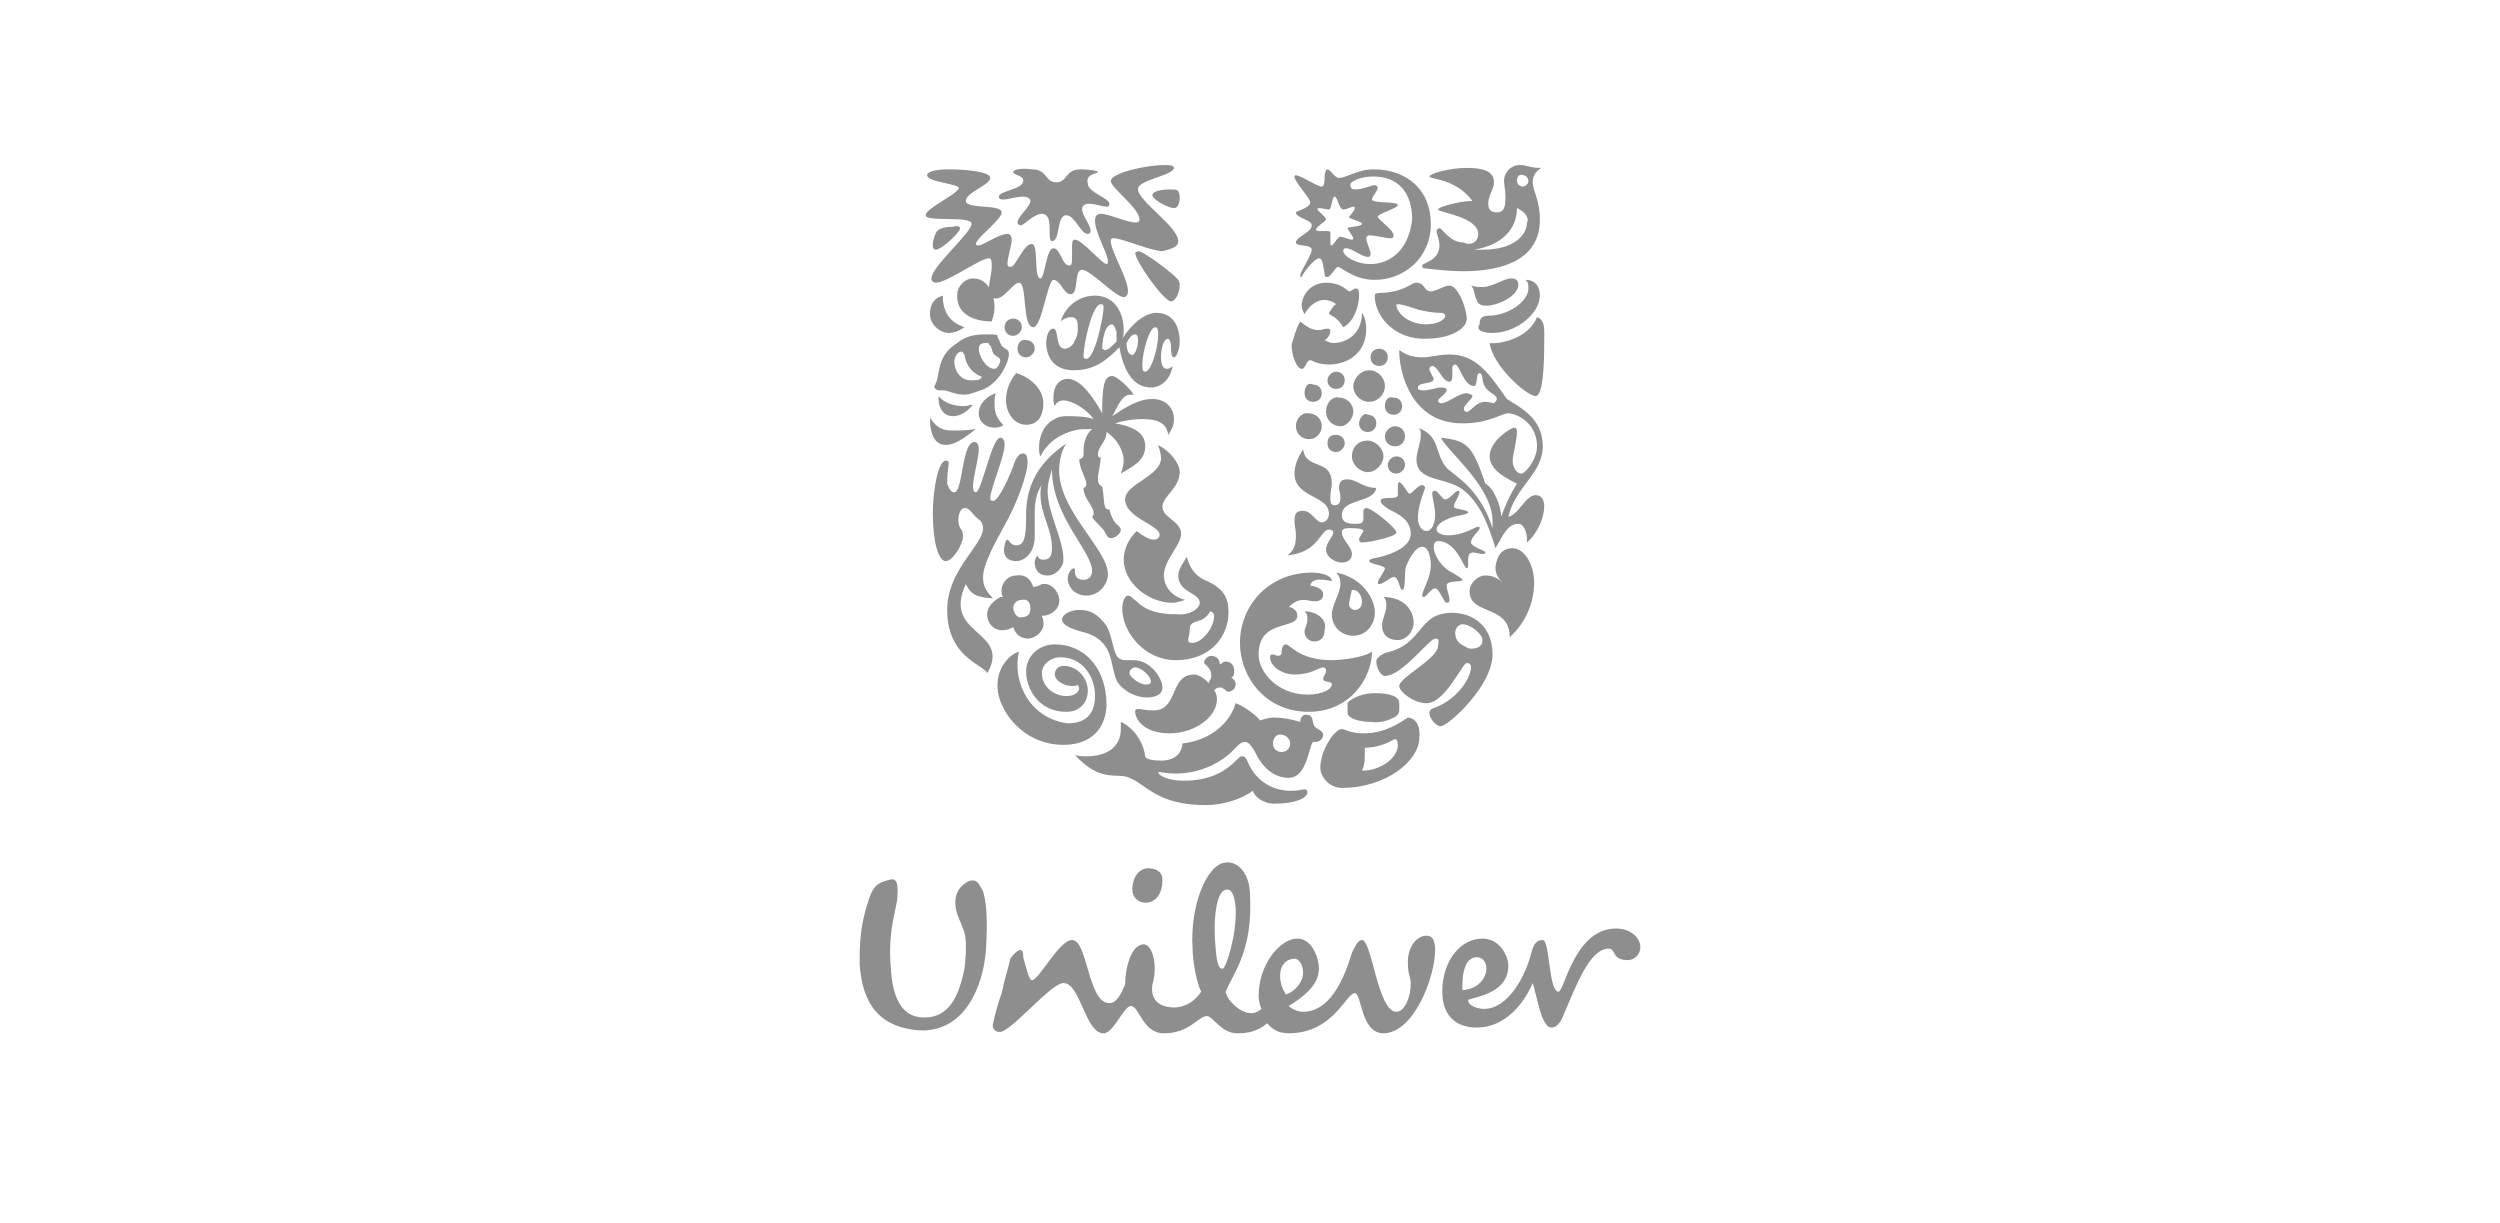 <?xml version="1.0" encoding="utf-8"?>
<!-- Generator: Adobe Illustrator 23.0.1, SVG Export Plug-In . SVG Version: 6.00 Build 0)  -->
<svg version="1.1" id="Layer_1" xmlns="http://www.w3.org/2000/svg" xmlns:xlink="http://www.w3.org/1999/xlink" x="0px" y="0px"
	 viewBox="0 0 174.2 85.2" style="enable-background:new 0 0 174.2 85.2;" xml:space="preserve">
<style type="text/css">
	.st0{fill:#8E8E8E;}
</style>
<g>
	<path class="st0" d="M103.8,23.9c0.2,1.6,2.6,3.7,3.2,3.7c0.5,0,0.6-2,0.6-3.7c0-0.9,0.1-1.6-0.5-1.8
		C106.5,23.6,104.5,24,103.8,23.9L103.8,23.9z M104,23.2c1.7,0,3.3-1.4,3.3-2.6c0-0.6-0.3-1.1-1-1.1c0.2,0.2,0.2,0.3,0.2,0.6
		c0,0.9-1.4,1.9-2.8,1.9c-0.6,0-0.6,0.4-0.6,0.6C102.8,23,103.3,23.2,104,23.2L104,23.2z M103.6,21.3c-0.2,0-0.6,0-0.7-0.4
		c-0.2-0.3-0.1-0.7-0.4-1c0.3,0.1,0.6,0.1,0.8,0.1c0.7,0,1.5-0.6,2-0.6c0.4,0,0.5,0.2,0.5,0.5C105.7,20.7,104.3,21.3,103.6,21.3
		L103.6,21.3z M66.5,34.3c0.6,0,0.5-3.5,1.4-3.5c0.2,0,0.3,0.2,0.3,0.5c0,0.7-0.4,1.9-0.4,2.6c0,0.3,0.1,0.4,0.2,0.4
		c0.4,0,1.1-3.8,1.7-3.8c0.2,0,0.3,0.2,0.3,0.5c0,0.8-1,3.1-1,3.7c0,0.1,0,0.2,0.2,0.2c0.4,0,1.2-1.8,1.5-2.7
		c0.2-0.5,0.4-0.6,0.6-0.6s0.3,0.2,0.3,0.6c0,0.9-0.8,3-1.6,4.4c-0.6,1.1-1.5,2.7-1.5,3.6c0,0.5,0.1,0.9,0.7,1.5
		c-1.1-0.1-1.5-0.2-1.9-1c-1.7,3.6,3.2,3.2,1.5,6.2c-0.3-0.6-2.8-1.1-2.8-4.4c0-2.8,2.5-4.5,2.5-5.7c0-0.2-0.1-0.5-0.3-0.6
		c-0.6-0.5-0.6-0.8-1-0.8c-0.3,0-0.6,0.7-0.3,1.4c0.2,0.2,0.2,0.4,0.2,0.6c0,0.5-0.7,1.7-1.2,1.7c-0.5,0-0.9-1.3-0.9-3.3
		c0-1.8,0.4-3.7,0.9-3.7c0.2,0,0.2,0.1,0.2,0.2c0,0.2-0.1,0.6-0.1,1.4C66.2,34.3,66.4,34.3,66.5,34.3L66.5,34.3z M91.9,18
		c0.3,0,0.3,0.6,0.4,1.1c0,0.2,0.1,0.2,0.2,0.2c0.2,0,0.6-0.7,0.7-0.7c0.3,0,1.1,0.9,2.6,0.9c2,0,3.9-1.5,3.9-3.9s-1.7-3.8-4-3.8
		c-1.1,0-1.9,0.6-2.4,0.6c-0.3,0-0.6-0.6-0.8-0.6c-0.1,0-0.2,0.2-0.2,0.5c0,0.2,0,0.7-0.2,0.7c-0.4,0-1.9-1.1-1.9-0.7
		s1.1,1.5,1.1,1.8c0,0.4-1,0.6-1,0.7c0,0.4,1.1,0.5,1.1,0.9c0,0.5-1.1,0.8-1.1,1.2c0,0.3,1.1,0.1,1.1,0.5s-0.8,1.5-0.8,1.8
		c0,0.1,0,0.1,0.1,0.1C90.8,19,91.6,18,91.9,18L91.9,18z M70.6,42.4c0-0.3,0.2-0.6,0.6-0.6c0.4-0.1,0.6,0.2,0.6,0.6
		c0,0.4-0.2,0.6-0.6,0.6C71,43.1,70.7,42.9,70.6,42.4L70.6,42.4z M68.8,43c0.1,0.6,0.6,1,1.2,0.9c0.2,0,0.4-0.1,0.6-0.2
		c0.2,0.6,0.6,0.8,1.1,0.8c0.6-0.1,1.1-0.6,1-1.2c0-0.2-0.1-0.3-0.1-0.4h0.2c0.6-0.1,1.1-0.6,1-1.2c-0.1-0.6-0.6-1.1-1.2-1
		c-0.2,0.1-0.4,0.2-0.6,0.2c-0.2-0.6-0.6-0.9-1.2-0.8c-0.6,0-1.1,0.6-1,1.2c0,0.1,0,0.2,0.1,0.3h-0.2C69.2,41.9,68.7,42.3,68.8,43
		L68.8,43z M105.7,12.6c0,0.2,0.2,0.4,0.4,0.4c0.2,0,0.4-0.2,0.4-0.4c0-0.2-0.2-0.4-0.4-0.4C105.8,12.1,105.7,12.4,105.7,12.6
		L105.7,12.6z M96.5,28.3c0,0.4,0.3,0.6,0.6,0.6c0.4,0,0.6-0.3,0.6-0.6c0-0.4-0.3-0.6-0.6-0.6C96.7,27.6,96.5,27.9,96.5,28.3
		L96.5,28.3z M96.5,30.4c0,0.5,0.4,0.7,0.7,0.7c0.5,0,0.7-0.4,0.7-0.7c0-0.5-0.4-0.7-0.7-0.7S96.5,30,96.5,30.4L96.5,30.4z
		 M94.2,31.8c0,0.6,0.6,1.1,1.1,1.1c0.6,0,1.1-0.6,1.1-1.1c0-0.6-0.6-1.1-1.1-1.1C94.6,30.7,94.2,31.2,94.2,31.8L94.2,31.8z
		 M94.7,29.5c0,0.4,0.3,0.6,0.6,0.6c0.4,0,0.6-0.3,0.6-0.6c0-0.4-0.3-0.6-0.6-0.6C95.1,28.7,94.7,29.1,94.7,29.5L94.7,29.5z
		 M92.5,30.9c0,0.4,0.3,0.6,0.6,0.6s0.6-0.3,0.6-0.6c0-0.4-0.3-0.6-0.6-0.6S92.5,30.4,92.5,30.9L92.5,30.9z M94.3,26.9
		c0,0.6,0.5,1.1,1.1,1.1s1.1-0.5,1.1-1.1s-0.5-1.1-1.1-1.1S94.3,26.4,94.3,26.9L94.3,26.9z M95.5,24.9c0,0.4,0.3,0.6,0.6,0.6
		c0.4,0,0.6-0.3,0.6-0.6c0-0.4-0.3-0.6-0.6-0.6S95.5,24.5,95.5,24.9L95.5,24.9z M92.5,26.5c0,0.4,0.3,0.6,0.6,0.6
		c0.4,0,0.6-0.3,0.6-0.6c0-0.4-0.3-0.6-0.6-0.6S92.5,26.2,92.5,26.5L92.5,26.5z M92.4,28.7c0,0.6,0.5,1,1,1s0.9-0.6,0.9-1
		c0-0.6-0.5-1-1-1C92.9,27.6,92.4,28,92.4,28.7L92.4,28.7z M90.3,29.7c0,0.6,0.5,0.9,0.9,0.9c0.6,0,0.9-0.5,0.9-0.9
		c0-0.6-0.5-0.9-0.9-0.9C90.8,28.7,90.3,29.1,90.3,29.7L90.3,29.7z M90.9,27.4c0,0.4,0.3,0.6,0.6,0.6c0.4,0,0.6-0.3,0.6-0.6
		c0-0.4-0.3-0.6-0.6-0.6C91.1,26.6,90.9,27,90.9,27.4L90.9,27.4z M88.7,51.8c0,0.4,0.3,0.6,0.6,0.6c0.4,0,0.6-0.3,0.6-0.6
		s-0.3-0.6-0.6-0.6C89,51.1,88.7,51.4,88.7,51.8L88.7,51.8z M70.9,24.3c0,0.4,0.3,0.6,0.6,0.6s0.6-0.3,0.6-0.6
		c0-0.4-0.3-0.6-0.6-0.6C71.1,23.6,70.9,24,70.9,24.3L70.9,24.3z M70,22.8c0,0.4,0.3,0.6,0.6,0.6s0.6-0.3,0.6-0.6
		c0-0.4-0.3-0.6-0.6-0.6S70,22.4,70,22.8L70,22.8z M70.8,39.1c0.6,0,1.3-0.6,1.3-1.7v-1.7c0-0.6,0.1-1.4,0.5-1.9
		c-0.1,0.2-0.1,0.5-0.1,0.6c0,1.5,0.8,2.4,0.8,3.8c0,0.6-0.2,0.8-0.6,0.8s-0.4-0.3-0.4-0.3s-0.2,0.2-0.2,0.5c0,0.4,0.2,0.9,0.9,0.9
		c0.6,0,1.1-0.6,1.1-1.1c0-1.5-1.1-3.2-1.1-4.8c0-0.6,0.2-1.1,0.3-1.5c0,3.3,2.8,5.7,2.8,7.1c0,0.3-0.2,0.6-0.6,0.6
		c-0.5,0-0.6-0.3-0.6-0.6c0-0.2,0-0.2-0.1-0.2c-0.1,0-0.4,0.3-0.4,0.7c0,0.6,0.5,1.2,1.3,1.2c0.9,0,1.5-0.8,1.5-1.5
		c0-1.7-3.4-4.4-3.4-7.2c0-0.5,0.1-1.3,0.5-1.9c-2.2,1.5-2.8,3.2-2.8,5c0,1.5-0.1,2.1-0.7,2.1c-0.4,0-0.5-0.4-0.6-0.4
		c-0.1,0-0.2,0.3-0.2,0.4C69.8,38.8,70.3,39.1,70.8,39.1L70.8,39.1z M99.4,22.6c0.7,0,1.3-0.3,1.3-0.6c0-0.1-0.1-0.2-0.3-0.2
		s-0.6,0-1.5-0.2c-0.6-0.2-1.2-0.4-1.5-0.4c-0.1,0-0.1,0-0.1,0.1C97.4,21.9,98.2,22.6,99.4,22.6L99.4,22.6z M95.8,20.5
		c0.2-0.2,1.1,0.1,2.4-0.6c0.2-0.1,0.3-0.2,0.5-0.2c0.6,0,0.5,0.6,1,0.6c0.4,0,0.9-0.4,1.3-0.4c0.6,0,1.2,1.6,1.2,2.3
		c0,0.8-1.3,1.4-2.8,1.4C97.1,23.7,95.7,21.9,95.8,20.5L95.8,20.5L95.8,20.5z M71,45.4c-0.6,0.2-1.5,1-1.5,2.4
		c0,1.6,1.7,4.1,4.6,4.1c2.4,0,3-1.7,3-2.8c0-2.5-1.5-4.2-3.6-4.2c-1.1,0-2,0.8-2,1.9c0,1.1,0.8,2.8,2.8,2.8c0.9,0,1.5-0.6,1.5-1.5
		c0-0.7-0.6-1.7-1.7-1.7c-0.3,0-0.6,0.2-0.6,0.6s0.6,0.8,1.2,0.8c0.2,0,0.3,0,0.4-0.1c0,0.1,0.1,0.2,0.1,0.2c0,0.4-0.4,0.6-0.9,0.6
		c-0.8,0-1.7-0.6-1.7-1.6c0-0.6,0.6-1.1,1.3-1.1c1.5,0,2.4,1.3,2.4,2.7c0,1.2-0.6,1.9-1.9,1.9C71.9,50.1,70.5,47.7,71,45.4L71,45.4z
		 M69.4,27.4c-0.4,0.1-1.2,0.6-1.2,1.4c0,0.6,0.5,1,1.1,1c0.3,0,0.6-0.1,0.6-0.2c-0.5-0.5-0.6-0.9-0.6-1.5
		C69.3,27.8,69.3,27.6,69.4,27.4L69.4,27.4z M65.4,27.6c0,0.1,0,0.2,0,0.2c0,0.7,0.4,1.2,1,1.2c0.4,0,0.9-0.2,1.4-0.8
		c-0.2,0-0.4,0.1-0.6,0.1C66.5,28.3,65.8,28.1,65.4,27.6L65.4,27.6z M64.8,29.1c0,1.3,0.4,1.9,1.1,1.9c0.6,0,1.2-0.4,2.1-1.1
		C67.3,30,66.8,30,66.4,30C65.8,30,65.3,29.9,64.8,29.1L64.8,29.1z M89.9,55.1c0.8,0,0.7-0.1,1-0.1c0.2,0,0.2,0.2,0.2,0.2
		c0,0.4-0.8,0.8-2.3,0.8c-0.8,0-1.4-0.5-1.5-0.9c-0.8,0.6-2.1,1-3.3,1c-3.4,0-4.2-1.5-5.3-1.9c-0.8-0.4-2,0.4-3.8-1.6
		c0.2,0.1,0.6,0.1,0.8,0.1c1.5,0,2.4-0.7,2.4-1.9c0-0.2,0-0.3,0-0.5c0.5,0.2,1.5,1,1.7,2.4c0,0.2,0.6,0.3,1.1,0.3
		c0.6,0,1.4-0.2,1.5-1.2c1.9-0.2,3.3-1.4,3.7-2.8c0.6,0.2,1.5,0.9,1.7,1.2c0.3-0.1,0.6-0.2,1-0.2c0.6,0,1.1,0.1,1.8,0.3
		c0-0.2,0.1-0.5,0.4-0.5c0.6,0,0.4,0.6,0.6,0.8c0.1,0.2,0.6,0.3,0.6,0.6c0,0.3-0.3,0.5-0.5,0.5c-0.1,0-0.2,0-0.2,0
		c-0.3,0.2-0.4,2.5-1.7,2.5c-1.1,0-1.9-0.8-2.4-1.9c-0.2-0.3-0.4-0.6-0.6-0.6c-0.3,0-0.4,0.1-0.7,0.4c-0.9,1-2.4,1.8-4.2,1.8
		c-0.6,0-1-0.1-1.1-0.1c-0.1,0-0.1,0-0.1,0c0,0.2,0.6,0.6,1.8,0.6c2.9,0,3.7-1.7,4-1.7c0.1,0,0.3,0,0.4,0.3
		C87.6,54.7,89,55.1,89.9,55.1L89.9,55.1L89.9,55.1z M80.6,21.8c1.1,0,1.6,0.9,1.6,2c0,0.5-0.2,1.1-0.4,1.1c-0.2,0-0.2-0.4-0.2-0.7
		c0-0.5-0.2-0.6-0.2-0.6c-0.3,0-0.5,0.6-0.5,1.3c0,0.4,0.1,0.8,0.4,0.8c0.2,0,0.3-0.1,0.4-0.2C81.6,26.3,81,27,80.2,27
		c-1.5,0-2-1.7-2.2-2.8c-0.9,0.9-1.7,1.6-3.2,1.6c-1.4,0-1.9-1-1.9-1.9c0-0.3,0.1-1,0.5-1s0.1,1.4,0.8,1.4c0.2,0,0.6-0.2,0.7-0.6
		c0.2-0.3,0.2-0.6,0.2-0.9c0-0.5-0.1-0.7-0.5-0.7c-0.3,0-0.6,0.2-0.7,0.3c0.4-1.2,1.4-1.8,2.4-1.8c1.3,0,2,1.1,2,2.4
		c0,0.2,0,0.4-0.1,0.6C78.9,22.5,79.8,21.8,80.6,21.8L80.6,21.8z M76.5,12c0-0.1-0.6-0.2-1.2-0.2c-1.1,0-0.9,0.9-1.7,0.9
		c-0.8,0-0.6-0.9-1.7-0.9c-0.7-0.1-1.3,0-1.3,0.2s0.7,0.2,0.7,0.6c0,0.6-1.7,0.7-1.7,1.1c0,0.2,0.2,0.2,0.3,0.2
		c0.4,0,0.9-0.2,1.4-0.2c0.2,0,0.5,0.1,0.5,0.3c0,0.4-0.9,1.1-0.9,1.5c0,0.1,0.1,0.2,0.2,0.2c0.3,0,0.9-0.8,1.5-0.8
		c0.9,0,0.3,1.9,0.7,1.9c0.6,0,0.3-1.8,1-1.8c0.6,0,1,1.3,1.5,1.3c0.1,0,0.2-0.1,0.2-0.2c0-0.4-0.6-1.1-0.6-1.5
		c0-0.3,0.2-0.4,0.5-0.4c0.4,0,0.9,0.2,1.2,0.2c0.1,0,0.2,0,0.2-0.2c0-0.4-1.5-0.8-1.5-1.4C75.6,12.1,76.5,12.1,76.5,12L76.5,12z
		 M100,44.5c-0.4,0-2.3,2.6-3.5,2.6c-0.3,0-0.6-0.6-0.6-1c0-0.2,0.2-0.4,0.6-0.6c2.8-0.6,2.2-2.8,4.7-2.8c1.4,0,2.8,0.9,2.8,2.9
		c0,2.2-3.1,5-3.6,5c-0.4,0-0.8-0.6-0.8-0.9c0-0.2,0.1-0.3,0.4-0.4c1.6-0.6,2.5-2.1,2.5-2.8c0-0.2-0.1-0.3-0.3-0.3
		c-0.3,0-1.5,2.8-2.8,2.8c-0.9,0-1.9-0.8-1.9-1.2c0-0.6,2.7-1.9,2.7-2.8C100.3,44.5,100.2,44.5,100,44.5L100,44.5z M101.9,43.5
		c-0.2,0-0.5,0.2-0.5,0.6c0,0.6,0.4,0.8,0.6,0.9c0.2,0.1,0.3,0.2,0.5,0.2c0.5,0,0.8-0.2,0.8-0.6C103.3,44.2,102.5,43.5,101.9,43.5
		L101.9,43.5z M80.3,13.6c0,0.3,1.1,0.9,1.5,0.9c0.3,0,0.4-0.4,0.4-0.7c0-0.6-0.2-0.6-0.6-0.6C81,13.2,80.3,13.3,80.3,13.6
		L80.3,13.6z M82.1,16.8c0-1-2.8-2.8-2.8-3.6v-0.1c0.2-0.6,2.5-0.9,2.5-1.4c0-0.2-0.4-0.2-0.6-0.2c-1.5,0-3.8,0.6-3.8,1.1
		s2,1.9,2,2.7c0,0.2-0.2,0.2-0.3,0.2c-0.6,0-1.8-0.6-2.4-0.6c-0.3,0-0.4,0.2-0.4,0.5c0,0.8,0.9,2.3,0.9,2.8c0,0.1,0,0.2-0.1,0.2
		c-0.3,0-1.7-1.7-2.2-1.7c-0.2,0-0.2,0.2-0.2,0.6v0.6c0,0.4,0,0.6-0.2,0.6c-0.5,0-0.6-1.2-1.1-1.2s-0.6,2.1-0.9,2.1
		c-0.5,0-0.1-2.4-0.6-2.4c-0.6,0-1.1,1.6-1.5,1.6c-0.2,0-0.2-0.2-0.2-0.2c0-0.5,0.3-1.3,0.3-1.7c0-0.2-0.1-0.4-0.3-0.4
		c-0.6,0-1.7,0.8-2,0.8c-0.1,0-0.2,0-0.2-0.1c0-0.4,1.8-1.7,1.8-2.2c0-0.6-2.5-0.2-2.5-0.8c0-0.6,1.7-1.1,1.7-1.6
		c0-0.5-2.1-0.6-2.9-0.6c-1,0-1.5,0.2-1.5,0.4c0,0.5,2.2,0.6,2.2,0.9c0,0.4-2.3,1.4-2.3,1.9s3.2,0,3.2,0.6c0,0.6-2.8,3-2.8,3.8
		c0,0.2,0.2,0.3,0.3,0.3c0.8,0,3.1-1.7,3.7-1.7c0.2,0,0.2,0.2,0.2,0.6c0,0.5-0.2,1.1-0.2,1.6c0,0.4,0.1,0.6,0.5,0.6
		c0.6,0,1.2-1.1,1.6-1.1c0.6,0,0.2,3.1,1,3.1c0.6,0,1-3.3,1.4-3.3c0.5,0,0.7,1,1.2,1c0.6,0,0.2-1.7,0.8-1.7c0.6,0,2.3,1.9,2.9,1.9
		c0.2,0,0.3-0.2,0.3-0.4c0-0.9-1.2-2.8-1.2-3.5c0-0.2,0.1-0.2,0.2-0.2c0.6,0,2.6,0.9,3.4,0.9C81.9,17.3,82.1,17.1,82.1,16.8
		L82.1,16.8z M104.6,36c0.3-0.8,0.6-1.5,1.1-2.3c-0.6-0.3-1.9-0.9-1.9-1.9c0-1.1,1.5-2,1.7-2c0.2,0,0.2,0.2,0.2,0.3
		c0,0.6-0.3,1.6-0.3,2c0,0.5,0.3,0.9,0.6,0.9c0.3,0,1.1-1,1.1-1.9c0-1.7-1.5-2.3-2-2.3c-0.5,0-1.3,0.7-3.2,0.7c-3.6,0-4.4-3.6-4.4-5
		c0-0.1,0-0.1,0-0.1c0.1,0,0.5,0.5,1.6,0.5c0.6,0,1.1-0.2,1.9-0.2c1.9,0,2.8,1.4,4,3.1c0.7,0.5,2.5,1.2,2.5,3.3
		c0,1.9-1.9,2.8-2.4,4.9c0.7-0.1,1.2-1.5,1.9-1.5c0.4,0,0.6,0.3,0.6,0.8c0,0.7-0.4,1.8-1.2,2.5c0-0.1,0-0.2,0-0.2
		c0-0.5-0.2-1.1-0.6-1.1c-0.8,0-1.1,0.9-1.6,1.7c-0.5-1.7-1.1-3.2-2.3-4.1c-1.2-0.9-3.2-0.5-3.2-2.1c0-0.5,0.3-1.1,0.3-1.7
		c0-0.2,0-0.4-0.2-0.5c1.6,0.6,1.1,1.7,2,2.8c0.6,0.6,2.3,1.4,3.2,4.2c0-0.1,0-0.3,0-0.5c0-2.4-3.2-4.9-3.6-5.8
		c1.9,0.2,2.2,0.6,3.1,3.2C104.1,34,104.6,35.3,104.6,36L104.6,36z M69.1,22.4c0.1-0.3,0.2-0.6,0.2-1c0-0.8-0.4-2-1.5-2
		c-0.6,0-1.1,0.6-1.1,1.1C66.6,21.9,67.9,22.4,69.1,22.4L69.1,22.4z M67.6,26.5c-0.6,0-1.1-0.6-1.1-1.3c0-0.3,0.2-0.7,0.5-0.7
		c0.1,0,0.1,0.1,0.2,0.2c0.1,0.8,0.6,1.3,1.1,1.5c0.1,0,0.1,0.1,0.1,0.1C68.3,26.5,68,26.5,67.6,26.5L67.6,26.5z M69.7,25.1
		c0,0.2-0.2,0.6-0.4,0.6c-0.6,0-1.1-0.9-1.1-1.4c0-0.3,0.2-0.4,0.5-0.4c0.2,0,0.2,0,0.2,0.1c0.2,0.1,0.2,0.4,0.3,0.6
		C69.3,24.8,69.7,24.9,69.7,25.1L69.7,25.1z M69,23.3c-0.1,0-0.2,0-0.4,0c-0.6,0-1.3,0.1-1.9,0.6c-1.5,0.9-1.2,2.4-1.5,2.8
		c0,0.1-0.1,0.2-0.1,0.2c0,0.2,0.2,0.3,0.3,0.3c0.2,0,0.2,0,0.3,0c0.4,0,0.8,0.3,1.5,0.3c0.4,0,0.8-0.2,1.4-0.4
		c1.2-0.6,1.7-2,1.7-2.4s-0.2-0.3-0.5-0.6c-0.2-0.4-0.2-0.5-0.3-0.6C69.6,23.3,69.3,23.3,69,23.3L69,23.3z M70.8,26
		c-0.4,0.5-0.7,1.1-0.7,1.9c0,0.9,0.6,1.7,1.4,1.7c0.8,0,1.2-0.6,1.2-1.5C72.7,27,71.6,26.2,70.8,26L70.8,26z M67.2,22.8
		c0,0-0.5,0.4-1.1,0.4c-0.6,0-1.3-0.6-1.3-1.3c0-0.6,0.2-1.1,0.9-1.3c0,0.1,0,0.2,0,0.3C65.8,21.9,66.3,22.5,67.2,22.8L67.2,22.8z
		 M96.7,32.4c0-0.3,0.3-0.6,0.6-0.6c0.4,0,0.6,0.3,0.6,0.6s-0.3,0.6-0.6,0.6S96.7,32.8,96.7,32.4L96.7,32.4z M97.2,51.5
		c0.1,0,0.2,0.1,0.2,0.4c0,0.4-0.2,0.8-0.7,1.2c-0.4,0.3-1,0.6-1.8,0.6c0.2-0.4,0.2-0.8,0.2-1.2c0-0.2,0-0.2,0-0.4h0.2
		C96.5,52,97.1,51.5,97.2,51.5L97.2,51.5z M97.3,49.9c0.2-0.2,0.2-0.3,0.2-0.5V49c0-0.5-0.7-0.7-1.7-0.7c-1.2,0-1.9,0.6-1.9,0.7v0.7
		c0,0.3,0.7,0.6,1.6,0.6C96.2,50.4,96.8,50.2,97.3,49.9L97.3,49.9z M98.1,50c-0.5,0.3-1.5,1.1-3.1,1.1c-0.9,0-1.3-0.3-1.5-0.3
		s-0.4,0.2-0.6,0.4c-0.4,0.5-0.9,1.4-0.9,2.3c0,0.6,0.6,1.4,1.5,1.4c3.1,0,5.4-1.9,5.4-3.5C99,50.4,98.5,50,98.1,50L98.1,50z
		 M98.8,36.1c0,0.4,0.2,0.9,0.6,0.9s0.6-0.6,0.6-1.1c0-0.6-0.2-1.2-0.2-1.5c0-0.2,0.1-0.2,0.2-0.2c0.2,0,0.5,0.6,0.7,0.6
		c0.3,0,0.7-0.6,0.9-0.6c0.1,0,0.1,0.1,0.1,0.1c0,0.2-0.4,0.8-0.4,1c0,0.2,1,0.2,1,0.4s-1,0.2-1.5,0.5c-0.5,0.2-0.7,0.5-0.7,0.7
		s0.3,0.4,0.8,0.4c1.1,0,1.9-0.6,2.1-0.6c0.1,0,0.1,0,0.1,0.1c0,0.2-0.6,0.6-0.6,1c0,0.3,1.1,0.6,1,0.7c0,0.1-0.1,0.1-0.2,0.1
		c-0.2,0-0.5-0.1-0.6-0.1s-0.2,0-0.3,0.1c-0.2,0.2,0,1-0.2,1s-0.7-1.9-2-1.9c-0.2,0-0.3,0.2-0.3,0.4c0,0.6,0.6,1.5,1.3,1.8
		c0.3,0.2,0.7,0.4,0.7,0.5c0,0.2-1.1,0-1.1,0.4c0,0.3,0.2,0.7,0.2,1c0,0.1,0,0.2-0.2,0.2S100.3,41,100,41c-0.3,0-0.6,0.6-0.8,0.6
		c-0.1,0-0.1-0.1-0.1-0.1c0-0.4,0.6-1.2,0.6-2.1c0-0.4-0.1-1.3-0.6-1.3c-0.4,0-0.8,0.6-1.1,1.3c-0.2,0.4,0,1.7-0.3,1.7
		c-0.2,0-0.2-0.9-0.6-0.9c-0.2,0-0.7,0.5-1,0.5c0,0-0.1,0-0.1-0.1c0-0.2,0.5-0.8,0.5-1c0-0.2-1.1-0.3-1.1-0.5s0.5-0.2,0.8-0.3
		c0.8-0.2,2.1-0.7,2.1-1.6c0-1-0.9-1.4-1.5-1.7c-0.3-0.2-0.6-0.4-0.6-0.6c0-0.2,0.4-0.2,0.6-0.2s0.6,0,0.6-0.2s0-0.5,0-0.6
		s0-0.3,0.1-0.3c0.2,0,0.6,0.8,0.7,0.8c0.2,0,0.6-0.6,0.9-0.6c0.1,0,0.2,0.1,0.2,0.2C99,34.8,98.8,35.5,98.8,36.1L98.8,36.1z
		 M90.8,31.3c0.2,1.5,2,0.6,2,2.4c0,0.2-0.1,0.6-0.1,0.9c0,0.4,0,0.6,0.3,0.6c0.3,0,0.4-0.2,0.4-0.5s-0.1-0.6-0.1-0.7
		c0-0.6,0.4-0.6,0.6-0.6c0.6,0,1.1,0.6,2,0.6c-0.2,1.1-2.4,0.7-2.4,1.9c0,0.6,0.6,0.6,1,0.6s0.5-0.1,0.5-0.4c0-0.2,0-0.4,0-0.5
		c0-0.1,0.1-0.2,0.2-0.2c0.4,0,2.1,1.4,2.1,1.7s-1.9,0.7-2.4,0.7c-0.2,0-0.2-0.2-0.2-0.2c0-0.2,0.3-0.5,0.3-0.6s-0.2-0.2-0.9-0.2
		c-0.3,0-0.6,0-0.6,0.3c0,0.5,0.7,1,0.7,1.5c0,0.3-0.2,0.6-0.7,0.6c-0.5,0-1.1-0.4-1.1-0.9c0-0.5,0.5-0.9,0.5-1.2
		c0-0.1-0.1-0.2-0.3-0.2c-0.6,0-0.7,1.6-2.9,1.8c0.4-0.3,0.6-0.6,0.6-1.4c0-0.4-0.1-0.6-0.1-1c0-0.6,0.2-0.7,0.6-0.7
		c0.6,0,0.9,0.8,1.3,0.8c0.2,0,0.5-0.2,0.5-0.6c0-1.3-2.4-1.1-2.4-2.8C90.2,32.6,90.3,32.1,90.8,31.3L90.8,31.3z M94,42.1
		c0,0.2,0.2,0.4,0.4,0.4c0.3,0,0.5-0.2,0.5-0.6c0-0.4-0.3-0.8-0.6-0.8c-0.2,0-0.1,0.2-0.2,0.4C94.1,41.7,94,41.9,94,42.1L94,42.1z
		 M93.1,39.9c1.7,0.3,2.7,1.7,2.7,2.8c0,0.8-0.6,1.6-1.5,1.6c-0.8,0-1.5-0.6-1.5-1.5c0-0.6,0.6-1.5,0.6-2.1
		C93.4,40.3,93.3,40.1,93.1,39.9L93.1,39.9z M90.9,42.6c0.2,0.2,0.2,0.3,0.2,0.6s-0.2,0.6-0.2,0.8c0,0.4,0.3,0.7,0.7,0.7
		c0.5,0,0.7-0.4,0.7-0.8C92.5,43.3,91.9,42.6,90.9,42.6L90.9,42.6z M96.4,41.6c0.2,0.2,0.2,0.4,0.2,0.6c0,0.5-0.3,0.9-0.3,1.4
		c0,0.6,0.4,1,1.1,1c0.6,0,1.1-0.6,1.1-1.2C98.5,42.4,97.7,41.6,96.4,41.6L96.4,41.6z M91.3,40.8c0.7,0.1,0.9,0.4,0.9,0.6
		c0,0.4-0.3,0.5-0.6,0.5c-0.2,0-0.6-0.1-0.7-0.1c-0.4,0-0.7,0.1-1.1,0.5c0.2,0,0.6,0.2,0.6,0.6c0,1-2.7,0.2-2.7,2.7
		c0,1.3,1.4,2.8,3.4,2.8c1.1,0,1.7-0.4,1.7-0.7c0-0.3-0.6-0.1-0.6-0.4c0-0.2,0.2-0.3,0.2-0.6c0-0.1-0.1-0.2-0.2-0.2
		c-0.3,0-0.8,0.5-2,0.5c-0.9,0-1.7-0.6-1.7-1.2c0-0.2,0.1-0.2,0.2-0.2c0.1,0,0.2,0.1,0.4,0.1c0.1,0,0.2-0.1,0.2-0.2s0-0.6,0.3-0.6
		c0.3,0,0.9,1.1,3.2,1.1c0.7,0,2.3-0.2,2.8-0.6c0,1.8-1.5,4.2-4.4,4.2c-3.1,0-4.8-2.5-4.8-4.8c0-2.6,2-4.9,5-4.9
		c0.7,0,1.4,0.2,1.4,0.6C92.4,40.4,91.4,40.2,91.3,40.8L91.3,40.8z M79.3,23.7c0-0.3-0.1-0.4-0.2-0.4c-0.2,0-0.4,0.2-0.6,0.6
		c0,0.6,0.2,0.8,0.3,0.8C79,24.9,79.3,24.3,79.3,23.7L79.3,23.7z M77,24.4c0.2,0,0.4-0.2,0.8-0.6c0-0.2,0-0.4,0-0.6
		s-0.2-0.6-0.3-0.6c-0.6,0-0.7,1.4-0.7,1.7C76.8,24.3,77,24.4,77,24.4L77,24.4z M79.8,25.9c0.4,0,0.9-1.6,0.9-2.6
		c0-0.2,0-0.5-0.2-0.5c-0.4,0-0.9,1.7-0.9,2.6C79.6,25.7,79.6,25.9,79.8,25.9L79.8,25.9z M75.7,25c0.6,0,1.2-3,1.2-3.6
		c0-0.2-0.1-0.2-0.2-0.2c-0.6,0-1.2,2.8-1.2,3.6C75.5,24.9,75.5,25,75.7,25L75.7,25z M77.5,26.2c-0.6,0-0.7,0.8-0.7,2.6
		c-0.6-1.1-1.5-2.4-2.4-2.4c-0.6,0-1,0.5-1,1.3c0,0.2,0,0.4,0.1,0.6c0.1-0.3,0.4-0.4,0.6-0.4c0.6,0,1.6,0.6,2.1,1.3
		c-0.6-0.2-1.3-0.2-1.8-0.2c-0.3,0-0.6,0-0.9,0.2c-0.5,0.2-1.1,0.9-1.1,2c0,0.2,0,0.4,0.1,0.6c0.6-1.3,2.1-1.9,3.1-1.9
		c0.2,0,0.4,0,0.5,0c-0.6,0.5-0.6,1.3-0.6,1.8c0,0.2-0.2,0.3-0.3,0.3c0,0.6,0.5,1.4,0.5,1.7c0,0.2-0.1,0.3-0.2,0.3
		c0,0.7,0.7,1.3,0.7,1.7c0,0.2,0,0.2-0.1,0.3c0.1,0.3,0.8,0.8,0.9,1.1c0.2,0.4,0.3,0.4,0.4,0.4c0.3,0,0.7-0.3,0.7-0.6
		c0-0.1-0.1-0.2-0.2-0.3c-0.3-0.2-0.5-0.7-0.6-1.1c-0.2,0-0.3-0.1-0.3-0.2c-0.1-0.2-0.1-1-0.2-1.4c-0.2-0.1-0.3-0.2-0.3-0.6
		c0-0.2,0.2-1.1,0.2-1.4c-0.1,0-0.2-0.1-0.2-0.2c0-0.6,0.6-0.9,0.6-1.6c0.9,0.6,1.2,1.5,1.2,2c0,0.3-0.1,0.6-0.2,0.9
		c0.6-0.4,1.7-0.8,1.7-1.9c0-0.6-0.3-1.3-2.1-1.6c0.6-0.2,1.3-0.3,1.9-0.3c1.1,0,1.7,0.3,1.8,1.1c0.2-0.3,0.4-0.6,0.4-1.1
		c0-0.8-0.6-1.4-1.5-1.4c-1,0-1.9,0.6-2.8,1.2c0.5-0.9,0.7-1.5,1.3-1.5c0.1,0,0.2,0,0.2,0C78.7,27,77.8,26.2,77.5,26.2L77.5,26.2z
		 M66.9,15.9c0,0.3-1.3,1.5-1.7,1.5C65,17.4,65,17.2,65,17c0-0.3,0.2-0.8,0.3-0.9c0.2-0.2,0.6-0.3,1.1-0.3
		C66.7,15.7,66.9,15.8,66.9,15.9L66.9,15.9z M105.4,38.2c0.8,0,1.5,1.1,1.5,2.4c0,1.4-0.6,2.8-1.7,3.8c0-2.3-2.8-1.5-2.8-3.2
		c0-0.6,0.6-1.1,1.1-1.1s0.9,0.2,1.2,0.5c-0.3-0.3-0.5-0.6-0.5-1.1C104.3,38.8,104.6,38.2,105.4,38.2L105.4,38.2z M93.1,21.2
		c-0.2-0.2-0.6-0.3-0.8-0.3c-0.7,0-1.2,0.6-1.4,1c-0.1-0.2-0.2-0.4-0.2-0.6c0-0.7,0.6-1.6,1.7-1.6c1.1,0,1.5,0.6,1.6,0.6
		c0.2,0,0.3-0.2,0.5-0.2s0.2,0.3,0.2,0.5c0,0.6-0.3,1.8-1.1,2.2c-0.2-0.3-0.4-0.6-0.8-0.8c-0.2-0.1-0.2-0.2-0.2-0.2
		C92.8,21.5,92.9,21.3,93.1,21.2L93.1,21.2z M90.6,22.4c0.5,0.4,0.8,0.6,1.3,0.6c0.2,0,0.4-0.1,0.6-0.1s0.2,0.1,0.2,0.2
		c0,0.2-0.2,0.5-0.4,0.6c0.2,0.1,0.4,0.2,0.6,0.2c0.9,0,2-0.6,2-2.1c0.2,0.2,0.3,0.8,0.3,1.1c0,1.8-1.4,2.5-2.6,2.5
		c-0.8,0-1.2-0.3-1.3-0.3c-0.3,0-0.3,0.6-0.6,0.6C90.4,25.7,90,24.9,90,24C90.2,23.4,90.3,22.9,90.6,22.4L90.6,22.4z M79.1,17.6
		c0,0.6,2,3.4,2.5,3.4c0.3,0,0.6-0.6,0.6-1.1c0-0.2,0-0.2-0.1-0.4c-0.3-0.4-2.4-2-2.8-2C79.1,17.6,79.1,17.6,79.1,17.6L79.1,17.6z
		 M103,16.3c0-1.2-2.8-1.5-2.8-1.7c0-0.2,1.6-0.6,2.4-0.6c-1.2-1.6-3-1.5-3-1.7c0-0.2,1.4-0.6,2.6-0.6c1.1,0,1.9,0.2,1.9,1
		c0,0.5-0.4,0.9-0.4,1.5c0,0.4,0.2,0.6,0.6,0.6c0.6,0,0.6-0.6,0.6-1.1c0-0.5-0.1-0.8-0.1-1.1c0-0.6,0.5-1.1,1.1-1.1
		c0.6,0,0.6,0.2,1.5,0.2c-0.5,0.3-0.6,0.7-0.6,1c0,0.6,0.5,1.2,0.5,2.6c0,2.7-2.4,3.6-5.4,3.6c-0.8,0-1.7-0.1-2.6-0.2
		c-0.2,0-0.2-0.1-0.2-0.2c0-0.2,1.2-0.3,1.2-1.4c0-0.4-0.2-0.8-0.2-1c0-0.1,0.1-0.2,0.2-0.2c0.2,0,0.7,1,1.7,1
		C102.3,17.1,103,17,103,16.3L103,16.3z M105.7,14.5c0,1.5-1.1,2.6-3,2.9c0.2,0,0.4,0,0.6,0c2.3,0,3.1-1.1,3.1-1.9
		C106.6,15.2,106.2,14.7,105.7,14.5L105.7,14.5z M104.3,27.8c0-0.4-0.9-0.4-1-1.4c0-0.2-0.1-0.4-0.2-0.4c-0.3,0-0.1,0.9-0.4,0.9
		c-0.7,0-1-1.5-1.3-1.5c-0.1,0-0.2,0.1-0.2,0.2c0,0.2,0,0.3,0,0.6s-0.1,0.4-0.2,0.4c-0.5,0-0.8-1.1-1.2-1.1c-0.1,0-0.2,0.1-0.2,0.2
		c0,0.2,0.3,0.6,0.3,0.7c0,0.4-1.1,0.2-1.1,0.6c0,0.2,0.2,0.2,0.4,0.2c0.4,0,0.9-0.2,1.2-0.2c0.2,0,0.4,0,0.4,0.2s-0.6,0.6-0.6,0.7
		c0,0.1,0.1,0.2,0.2,0.2c0.5,0,1.2-0.7,1.8-0.7c0.1,0,0.4,0.1,0.4,0.2c0,0.2-0.6,0.6-0.6,0.9c0,0.1,0.1,0.2,0.2,0.2
		c0.3,0,0.6-0.7,1.3-0.7c0.2,0,0.6,0.1,0.6,0.1C104.2,28,104.3,27.9,104.3,27.8L104.3,27.8z M92.4,15.3c0-0.2-0.6-0.6-0.6-0.7
		c0,0,0-0.1,0.1-0.1c0.2,0,0.6,0.1,0.7,0.1c0.2,0,0.2-0.9,0.4-0.9c0.2,0,0.3,0.9,0.6,0.9c0.2,0,0.6-0.2,0.7-0.2c0,0,0.1,0,0.1,0.1
		c0,0.2-0.4,0.6-0.4,0.6c0,0.2,0.9,0.3,0.9,0.5c0,0.2-1,0.2-1,0.3s0.4,0.6,0.4,0.7c0,0,0,0.1-0.1,0.1c-0.2,0-0.6-0.2-0.8-0.2
		c-0.2,0-0.5,0.6-0.6,0.6c-0.1,0-0.1-0.1-0.1-0.2v-0.6c0-0.1,0-0.2-0.2-0.2s-0.6,0-0.6,0s-0.2,0-0.2-0.1
		C91.7,15.8,92.4,15.4,92.4,15.3L92.4,15.3z M95.5,18.4c-1.1,0-1.9-0.6-1.9-0.9c0-0.2,0.1-0.2,0.2-0.2c0.4,0,1.1,0.6,1.5,0.6
		c0.1,0,0.2,0,0.2-0.2c0-0.3-0.3-0.8-0.3-1.1c0-0.1,0.1-0.2,0.2-0.2c0.5,0,1.1,0.2,1.5,0.2c0.2,0,0.2-0.1,0.2-0.2
		c0-0.4-1.1-1.1-1.1-1.3s1.4-0.6,1.4-0.8c0-0.3-1.8-0.1-1.8-0.4c0-0.2,0.4-0.6,0.4-0.8c0-0.1-0.1-0.2-0.2-0.2
		c-0.2,0-0.9,0.3-1.3,0.3c-0.2,0-0.4,0-0.4-0.3c-0.1-0.2,0.6-0.6,1.6-0.6c1.7,0,2.7,1.1,2.7,3C98.1,17.8,96.5,18.4,95.5,18.4
		L95.5,18.4z M84.4,47.1c0,0.2-0.1,0.3-0.2,0.5C84,47.3,83.5,47,83.2,47c-1.7,0-1.1,2.5-2.8,2.5c-0.7,0-0.8-0.1-1.1-0.1
		c-0.2,0-0.2,0.1-0.2,0.2c0,0.5,0.6,1.5,2.4,1.5c1.7,0,3.3-1.1,3.3-2.4c0-0.2-0.1-0.5-0.2-0.6c0.1-0.1,0.2-0.2,0.4-0.2
		c0.3,0,0.4,0.3,0.6,0.3c0.2,0,0.5-0.2,0.5-0.5s-0.2-0.4-0.3-0.5C86,47.1,86,47,86,46.7s-0.2-0.6-0.6-0.6c-0.2,0-0.2,0.1-0.4,0.2
		c0-0.3-0.2-0.6-0.6-0.6c-0.2,0-0.5,0.2-0.5,0.5C84.3,46.6,84.4,46.7,84.4,47.1L84.4,47.1z M79.9,47.7c-0.6,0-1.2-0.6-1.2-0.8
		c0-0.2,0.2-0.4,0.4-0.4c0.4,0,1.1,0.6,1.1,1C80.2,47.6,80.1,47.7,79.9,47.7L79.9,47.7z M75.3,44c1.4,0.3,1.9,1.1,2.1,1.9
		c0.2,0.8,0.3,1.5,0.6,1.8c0.4,0.5,1.2,0.9,1.9,0.9c0.6,0,1.1-0.2,1.1-0.7c0-0.6-0.8-1.9-2-1.9c-0.2,0-0.3,0-0.5,0s-0.4,0-0.6-0.2
		c-0.3-0.2-0.4-1.5-0.8-2.2c-0.6-0.8-1.1-1.1-1.9-1.1c-0.6,0-1.2,0.3-1.2,0.7C74.1,43.5,74.3,43.7,75.3,44L75.3,44z M83.6,42
		c0-0.7-1.5-0.7-1.5-1.9c0-0.3,0.2-0.7,0.6-1.3c0.2,0.8,0.6,1.3,1.2,1.6c1.5,0.6,1.7,1.4,1.7,2.3c0,1.5-1.1,3.3-3.7,3.3
		c-2.1,0-3.7-1.9-3.7-3.6c0-0.5,0.2-0.9,0.4-0.9s0.3,0.2,0.6,0.4c0.7,0.7,1.6,0.9,2.8,0.9C82.9,42.9,83.6,42.4,83.6,42L83.6,42z
		 M83.7,43.2c-0.6,0.2-0.8,0.2-0.8,0.7c0,0.2-0.1,0.6-0.1,0.6c0,0.2,0,0.3,0.3,0.3c0.6,0,1.5-1,1.5-1.9c0-0.2-0.2-0.3-0.3-0.3
		C84.3,42.7,84.1,43,83.7,43.2L83.7,43.2z M78.4,34.8c0-1.1,2.5-1.6,2.5-2.9c0-0.2-0.1-0.6-0.2-0.9c0.9,0.5,1.5,1.3,1.5,1.9
		c0,1.1-1.2,1.7-1.2,2.4c0,0.8,1.3,1,1.3,1.9c0,0.8-1.2,1.8-1.2,2.9c0,0.8,0.6,1.5,1.5,1.7C82.2,41.9,82,42,81.7,42
		c-1.7,0-3.4-1.4-3.4-3c0-0.8,0.4-1.5,0.9-2c0.5,0.4,0.9,0.6,1.2,0.6c0.3,0,0.4-0.2,0.4-0.3C80.9,36.6,78.4,36.1,78.4,34.8
		L78.4,34.8z"/>
	<path class="st0" d="M81.8,70.2c0.5,0,1.3-0.2,1.9-1.1c-0.4-0.8-0.6-2.4-0.6-3c-0.2-3,1-5.9,2.3-6c0.9-0.1,1.7,0.8,1.7,2.3
		c0.2,3.8-1.1,5.3-1.7,6.7c0.1,0.6,1,1.5,1.8,1.5c0.3,0,0.6-0.2,0.7-0.3c-0.1-0.2-0.2-0.6-0.2-0.9c0-2.2,1.5-4,2.7-4
		c1,0,1.5,1.3,1.5,2.1c0,1-0.8,1.8-2.1,2.6c0.2,0.2,0.6,0.4,1,0.4c1.8,0,2.8-2.1,3.4-4.1c0.2-0.4,0.4-0.9,0.7-0.9c0.7,0,1.1,5,2.4,5
		c0.6,0,1-1.1,1-1.9c0-0.6-0.2-0.6-0.2-1.6c0-1,0.6-1.8,1.3-1.8c0.5,0,0.6,0.5,0.6,1c0,1.9-1.5,5.8-3.6,5.8c-1.6,0-1.5-2.8-2-2.8
		c-0.6,0-1.5,2.8-4.6,2.8c-0.6,0-1.1-0.2-1.5-0.7c-0.7,0.6-1.4,0.7-2.1,0.7c-1.1,0-1.7-1.2-2.1-1.2c-0.6,0-1.2,1.2-3,1.2
		c-1.5,0-1.7-1.9-2.3-1.9c-0.5,0-1.2,1.9-1.9,1.9c-1.3,0-1.6-3.5-2.8-3.5c-0.9,0-3.8,3.6-4.5,3.4c-0.3,0-0.5-0.3-0.4-0.6
		c0.1-0.5,0.4-1.6,0.6-2.1c0.2-1,0.5-1.9,0.6-2.4c0.2-0.3,0.5-0.6,0.7-0.6c0.2,0,0.2,0.3,0.2,0.5c0.2,0.7,0.4,1.6,0.6,1.6
		c0.5,0,1.9-2.8,2.8-2.8c1.1,0,1.1,4.4,2.6,4.4c0.5,0,0.8-0.6,1.1-1.3c0-1.1,0.4-2.8,1.3-2.8c0.6,0,1,1.5,0.6,2.8
		C80.1,69.9,81.1,70.2,81.8,70.2L81.8,70.2z M105.1,67.3c0-0.7-0.6-1.9-1.8-1.9c-1.5,0-2.8,1.5-2.8,3.7c0,1.9,1.2,2.5,2.4,2.5
		c2,0,3.3-1.7,3.9-3.1c0.3,0.9,0.6,3.1,1.3,3.1c0.3,0,0.6-0.2,0.9-1c0.9-2.1,1.8-4.5,3.1-4.5c0.5,0,0.2,0.8,1.3,0.8
		c0.6,0,0.9-0.5,0.9-0.9c0-0.6-0.6-1.3-1.7-1.3c-2.9,0-3.6,4.4-4,4.4c-0.7,0-0.6-3.6-1.1-3.6c-0.6,0-0.7,0.6-0.8,0.9
		c-0.4,1.6-1.6,3.9-3.3,3.9c-0.4,0-1.1-0.2-1.1-0.6C102.3,69.5,105.1,69.4,105.1,67.3L105.1,67.3z M86.1,63.2
		c-0.1-0.9-0.3-1.3-0.7-1.2c-0.6,0.1-0.9,1.9-0.7,4c0.1,1.4,0.3,1.5,0.5,1.5C85.4,67.5,86.2,65.2,86.1,63.2L86.1,63.2z M81,61.3
		c0-0.6-0.5-0.8-1-0.8c-0.6,0-1.1,0.6-1.1,1.5c0,0.5,0.4,0.9,0.9,0.9C80.6,62.9,81,62.2,81,61.3L81,61.3z M90.8,67.8
		c0-0.6-0.3-1-0.6-1S89.2,67,89.2,68c0,0.7,0.3,1.1,0.4,1.3C90.4,69,90.8,68.3,90.8,67.8L90.8,67.8z M102.9,66.7
		c0.6,0,0.8,0.7,0.6,1.2c-0.2,0.5-0.6,1-1.6,1.1C101.9,68.7,101.8,66.7,102.9,66.7L102.9,66.7z M59.9,67.2c0-1.3,0-2.6,0.6-4.4
		c0.3-1,0.6-1.3,1.5-1.5c0.6-0.2,0.6,0.6,0.5,1.5c-0.4,1.9-0.6,2.8-0.4,5c0.2,2.3,1.1,3.1,2.3,3.1c1.7,0,2.4-1.4,2.8-3.4
		c0.2-1.6,0.1-2.4-0.1-2.8c-0.1-0.3-0.4-0.9-0.5-1.4c-0.2-1.2,0.5-1.7,0.9-1.9c0.6-0.2,0.7,0.2,1,0.7c0.3,1,0.3,2.4,0.2,4.1
		c-0.2,2.6-1.5,5.7-4.6,5.6C61.3,71.6,60.1,70,59.9,67.2L59.9,67.2z"/>
</g>
</svg>
